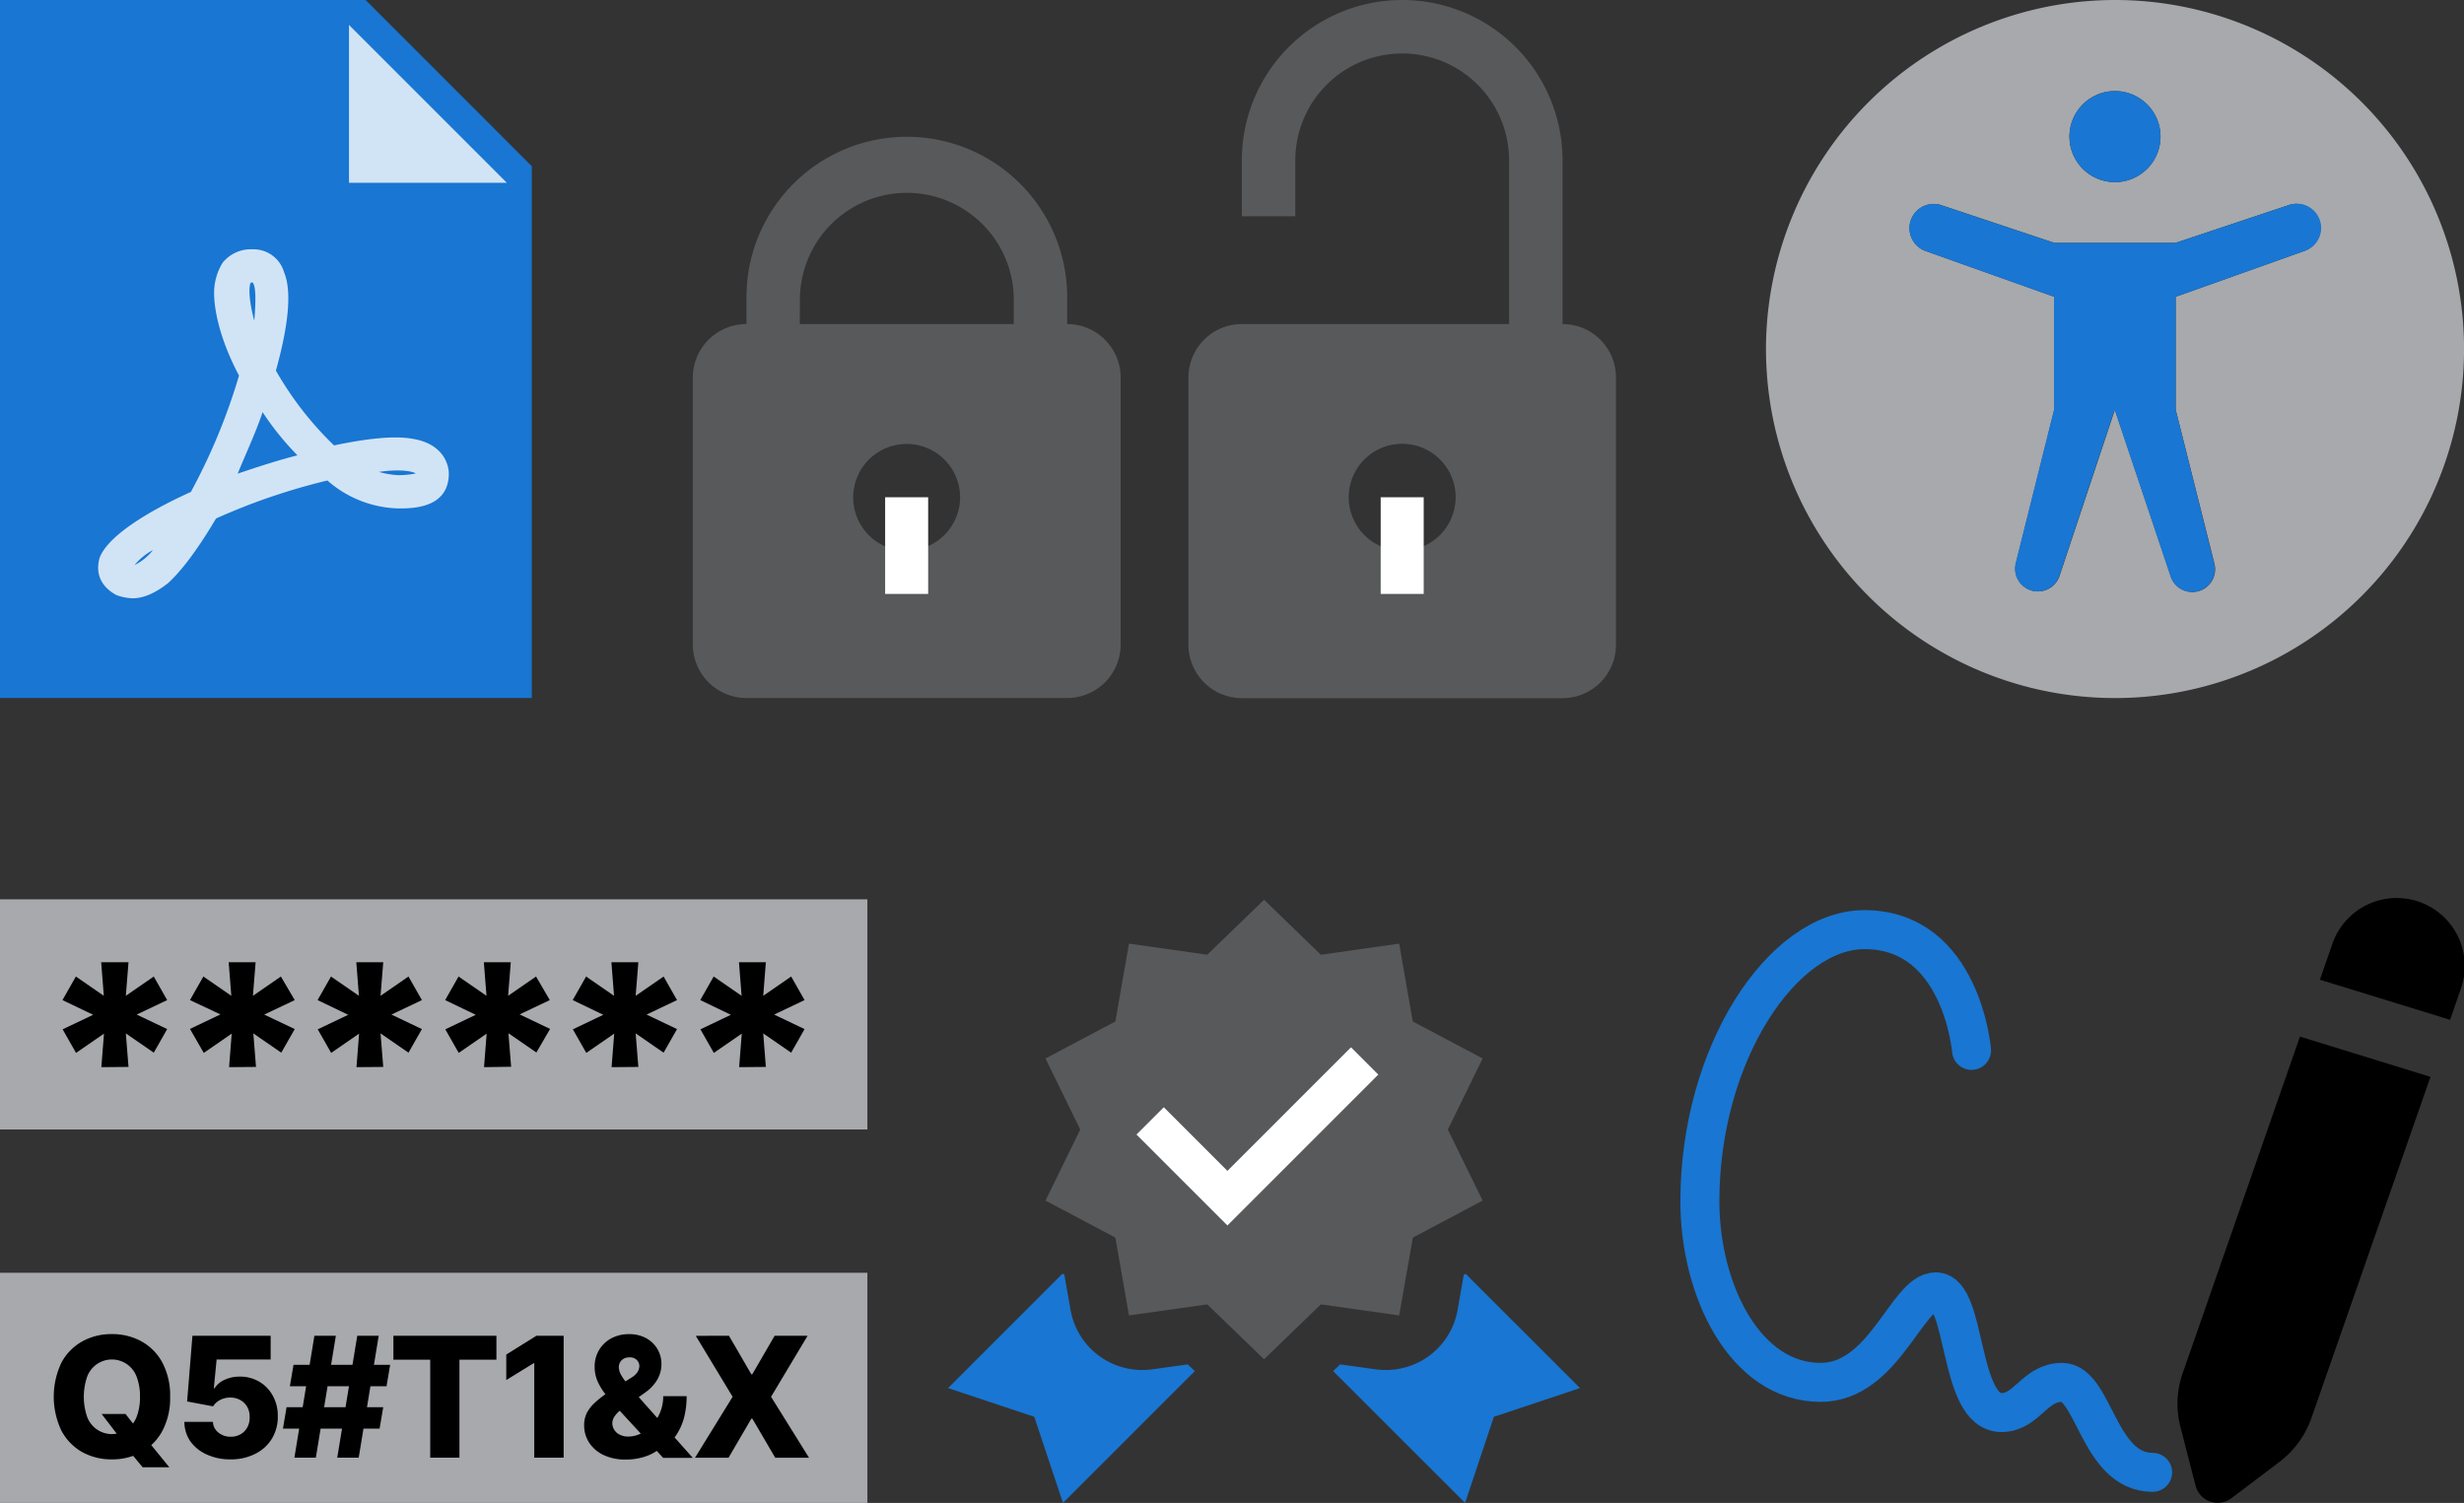 <svg xmlns="http://www.w3.org/2000/svg" xmlns:xlink="http://www.w3.org/1999/xlink" width="441" height="269" viewBox="0 0 441 269"><rect x="0" y="0" width="441" height="269" fill="#333333" stroke="none"/><defs><style>.a,.f,.h{fill:none;}.b{clip-path:url(#a);}.c{fill:#1976d2;}.d,.e{fill:#fff;}.d{opacity:0.8;}.f{stroke:#1976d2;stroke-linecap:round;stroke-linejoin:round;stroke-width:6.98px;}.g{fill:#58595b;}.h{stroke:#fff;stroke-width:6.91px;}.i{fill:#a7a9ac;}</style><clipPath id="a"><rect class="a" width="95.18" height="124.93"/></clipPath></defs><g class="b"><polygon class="c" points="95.18 124.93 0 124.93 0 0 65.44 0 95.18 29.75 95.18 124.93"/></g><polygon class="d" points="90.72 32.72 62.46 32.72 62.46 4.46 90.72 32.72"/><path class="d" d="M23.8,107.08a9,9,0,0,1-3-.59c-3.27-1.79-3.57-4.46-3-6.55,1.19-3.57,7.73-8,16.36-11.89a107.09,107.09,0,0,0,8.62-20.83c-3-5.65-4.46-11-4.46-14.87A10.27,10.27,0,0,1,39.86,47a6.52,6.52,0,0,1,5.35-2.38,5.7,5.7,0,0,1,5.65,4.16c1.49,3.57.6,10.12-1.48,17.55A59.27,59.27,0,0,0,59.79,79.72c5.65-1.19,10.71-1.79,14-1.19,5.65.89,6.54,4.76,6.54,6.24C80.31,91,73.77,91,71.39,91A19.93,19.93,0,0,1,58.6,86,112.53,112.53,0,0,0,38.67,92.8c-3,5.06-6,9.23-8.63,11.6-2.67,2.09-4.76,2.68-6.24,2.68Zm3.57-8.62a10.56,10.56,0,0,0-3.28,2.67,9.33,9.33,0,0,0,3.28-2.67Zm40.45-14a15.31,15.31,0,0,0,3.57.59,17.12,17.12,0,0,0,3-.3c-.29-.29-2.38-.89-6.54-.29ZM47,73.77c-1.19,3.57-3,7.43-4.46,11,3.56-1.19,7.13-2.38,10.7-3.27A50.8,50.8,0,0,1,47,73.77Zm-1.79-23.2h-.3c-.29.29-.59,2.38.6,6.84.3-3.57.3-6.25-.3-6.84Z"/><rect class="e" x="45.81" y="175.92" width="6.29" height="13.07"/><path class="f" d="M352.86,188s-1.77-21.61-19.16-21.61c-14.71,0-29.46,22.24-29.46,48.62,0,15.91,8.08,32.41,21.61,32.41,11.35,0,15.44-16.2,20.61-16.2,5.6,0,4,21.6,11.76,21.6,4.58,0,5.89-5.4,10.84-5.4,5.72,0,6.5,16.1,16.21,16.1"/><path d="M438.52,182.53l1.83-5.32a12.18,12.18,0,1,0-23-8l-2.14,6.14Zm-26.88,3-21,60.28a16.61,16.61,0,0,0-.38,9.62l2.7,10.49a4.09,4.09,0,0,0,6.41,2.24l8.64-6.54a16.79,16.79,0,0,0,5.67-7.79L435,192.74Z"/><path class="c" d="M212.58,244.2l-6.31.88a14.14,14.14,0,0,1-1.82.12,13,13,0,0,1-12.85-10.78l-1.11-6.29-.34-.16-20.47,20.47,15.43,5.14L190.25,269l23.6-23.6ZM262.33,228l-.35.16-1.1,6.27A13,13,0,0,1,248,245.2a14.17,14.17,0,0,1-1.83-.12l-6.31-.88-1.26,1.2L262.22,269l5.15-15.42,15.42-5.14Z"/><polygon class="g" points="226.24 161.04 216.07 170.88 202.06 168.89 199.63 182.82 187.12 189.45 193.34 202.17 187.12 214.88 199.63 221.51 202.06 235.44 216.07 233.46 226.24 243.29 236.4 233.46 250.42 235.44 252.87 221.51 265.36 214.88 259.13 202.17 265.36 189.45 252.85 182.82 250.42 168.89 236.4 170.88 226.24 161.04"/><path class="h" d="M244.24,189.89l-24.56,24.56-13.83-13.83"/><path class="g" d="M191,58V53.18a28.7,28.7,0,1,0-57.4,0V58A9.59,9.59,0,0,0,124,67.53v47.83a9.59,9.59,0,0,0,9.56,9.57H191a9.57,9.57,0,0,0,9.57-9.57V67.53A9.57,9.57,0,0,0,191,58Zm-47.83-4.78a19.14,19.14,0,0,1,38.27,0V58H143.14Zm19.13,45.38A9.57,9.57,0,1,1,171.84,89,9.59,9.59,0,0,1,162.27,98.56Z"/><rect class="e" x="158.42" y="89" width="7.7" height="17.3"/><path class="g" d="M279.66,58V28.7a28.7,28.7,0,0,0-57.4,0v10h9.57V28.7a19.13,19.13,0,1,1,38.26,0V58H222.26a9.58,9.58,0,0,0-9.56,9.56v47.83a9.59,9.59,0,0,0,9.56,9.57h57.4a9.56,9.56,0,0,0,9.56-9.57V67.53A9.55,9.55,0,0,0,279.66,58ZM251,98.57A9.57,9.57,0,1,1,260.53,89,9.59,9.59,0,0,1,251,98.57Z"/><rect class="e" x="247.11" y="89" width="7.7" height="17.3"/><rect class="i" y="160.96" width="155.24" height="41.2"/><rect class="i" y="227.8" width="155.24" height="41.2"/><path d="M18.14,191l.47-6-5,3.45-2.4-4.22,5.46-2.6L11.18,179l2.4-4.22,5,3.45-.47-6H23l-.48,6,5-3.45,2.4,4.22-5.46,2.59,5.46,2.6-2.4,4.22-5-3.45.48,6Z"/><path d="M41,191l.47-6-5,3.45L34,184.16l5.45-2.6L34,179l2.4-4.22,5,3.45-.47-6h4.82l-.48,6,5-3.45L52.75,179l-5.46,2.59,5.46,2.6-2.41,4.22-5-3.45.48,6Z"/><path d="M63.8,191l.47-6-5,3.45-2.4-4.22,5.45-2.6L56.84,179l2.4-4.22,5,3.45-.47-6h4.82l-.48,6,5-3.45,2.4,4.22-5.45,2.59,5.45,2.6-2.4,4.22-5-3.45.48,6Z"/><path d="M86.63,191l.47-6-5,3.45-2.4-4.22,5.45-2.6L79.67,179l2.4-4.22,5,3.45-.47-6h4.82l-.48,6,5-3.45L98.4,179,93,181.56l5.45,2.6L96,188.38l-5-3.45.48,6Z"/><path d="M109.46,191l.47-6-5,3.45-2.4-4.22,5.45-2.6L102.5,179l2.4-4.22,5,3.45-.47-6h4.82l-.48,6,5-3.45,2.4,4.22-5.45,2.59,5.45,2.6-2.4,4.22-5-3.45.48,6Z"/><path d="M132.29,191l.47-6-5,3.45-2.4-4.22,5.45-2.6L125.33,179l2.4-4.22,5,3.45-.47-6h4.81l-.47,6,5-3.45,2.4,4.22-5.45,2.59,5.45,2.6-2.4,4.22-5-3.45.47,6Z"/><path d="M30.45,250a12.47,12.47,0,0,1-1.39,6.1,9.47,9.47,0,0,1-3.74,3.81A10.88,10.88,0,0,1,20,261.2a10.76,10.76,0,0,1-5.3-1.31A9.57,9.57,0,0,1,11,256.08a14.17,14.17,0,0,1,0-12.2,9.48,9.48,0,0,1,3.73-3.8,10.75,10.75,0,0,1,5.3-1.3,10.77,10.77,0,0,1,5.29,1.3,9.5,9.5,0,0,1,3.74,3.8A12.51,12.51,0,0,1,30.45,250Zm-5.4,0a9.54,9.54,0,0,0-.6-3.6,4.72,4.72,0,0,0-8.85,0,11.1,11.1,0,0,0,0,7.2,4.72,4.72,0,0,0,8.85,0A9.54,9.54,0,0,0,25.05,250Zm-6.86,3.07h4.27l1.81,2.31,2.37,2.73,3.66,4.5H25.52L23,259.55l-1.52-2.18Z"/><path d="M41.25,261.2a9.89,9.89,0,0,1-4.24-.87A7.16,7.16,0,0,1,34.09,258,6.15,6.15,0,0,1,33,254.49h5.11a2.53,2.53,0,0,0,1,1.93,3.38,3.38,0,0,0,2.18.73,3.48,3.48,0,0,0,1.76-.44,3.18,3.18,0,0,0,1.21-1.23,3.64,3.64,0,0,0,.42-1.83,3.55,3.55,0,0,0-.43-1.84A3.25,3.25,0,0,0,43,250.58a3.59,3.59,0,0,0-1.78-.44,3.82,3.82,0,0,0-1.79.41,3.17,3.17,0,0,0-1.29,1.16l-4.65-.87.95-11.76h14v4.25H38.77l-.5,5.15h.13a4,4,0,0,1,1.75-1.5,6.29,6.29,0,0,1,2.76-.59,6.74,6.74,0,0,1,3.5.91,6.59,6.59,0,0,1,2.42,2.52,7.4,7.4,0,0,1,.89,3.68,7.48,7.48,0,0,1-1.06,4,7.29,7.29,0,0,1-3,2.72A9.51,9.51,0,0,1,41.25,261.2Z"/><path d="M50.64,255.7l.65-3.84h17.3l-.65,3.84Zm1.24-7.59.65-3.83h17.3l-.65,3.83Zm.81,12.79,3.58-21.82h3.84L56.53,260.9Zm7.67,0,3.58-21.82h3.84L64.2,260.9Z"/><path d="M70.41,243.36v-4.28H88.85v4.28H82.23V260.9H77V243.36Z"/><path d="M100.88,239.08V260.9H95.62V244h-.13l-4.88,3v-4.56L96,239.08Z"/><path d="M112,261.23a8.9,8.9,0,0,1-4-.82,6.25,6.25,0,0,1-2.56-2.21,5.58,5.58,0,0,1-.89-3.1,4.78,4.78,0,0,1,.49-2.22,6.53,6.53,0,0,1,1.38-1.78,17.21,17.21,0,0,1,2-1.6l4.58-2.93a3.35,3.35,0,0,0,1.1-1,2.12,2.12,0,0,0,.33-1.09,1.55,1.55,0,0,0-.46-1.07,1.69,1.69,0,0,0-1.33-.46,1.9,1.9,0,0,0-1,.23,1.71,1.71,0,0,0-.65.63,1.76,1.76,0,0,0-.23.89,2.82,2.82,0,0,0,.37,1.33,9.37,9.37,0,0,0,1,1.45l1.41,1.7,10.45,11.75h-5.3l-8.75-9.49c-.49-.56-1-1.18-1.56-1.87a11.06,11.06,0,0,1-1.39-2.26,6.47,6.47,0,0,1-.56-2.68,5.76,5.76,0,0,1,.76-2.95,5.69,5.69,0,0,1,2.16-2.11,6.53,6.53,0,0,1,3.24-.78,6.14,6.14,0,0,1,3.09.74,5.24,5.24,0,0,1,2,1.95,5.16,5.16,0,0,1,.7,2.66,5.42,5.42,0,0,1-.76,2.82,7.39,7.39,0,0,1-2.14,2.27l-4.48,3.21A4.49,4.49,0,0,0,110,253.5a2.18,2.18,0,0,0-.41,1.26A2.27,2.27,0,0,0,110,256a2.32,2.32,0,0,0,1,.82,3.32,3.32,0,0,0,1.45.3,5.16,5.16,0,0,0,2.22-.53,6.82,6.82,0,0,0,2-1.49,7.63,7.63,0,0,0,1.47-2.29,7.52,7.52,0,0,0,.56-2.92h4.19a15.48,15.48,0,0,1-.41,3.64,10.53,10.53,0,0,1-1.24,3,7.81,7.81,0,0,1-2,2.2l-.75.4c-.24.13-.49.26-.74.41a8.34,8.34,0,0,1-2.73,1.29A10.69,10.69,0,0,1,112,261.23Z"/><path d="M130.47,239.08l4,6.89h.17l4-6.89h5.9L138,250l6.8,10.91h-6.05l-4.1-7h-.17l-4.09,7h-6L131.12,250l-6.59-10.91Z"/><path class="i" d="M378.53,0a62.47,62.47,0,1,1-62.46,62.47A62.54,62.54,0,0,1,378.53,0Zm34,44.88a4.34,4.34,0,0,0-2.83-8.2L389.4,43.46H367.67l-20.33-6.78a4.34,4.34,0,0,0-2.82,8.2l23.15,8.24V73.33l-6.88,27.54a4.07,4.07,0,0,0,7.8,2.28l9.93-29.82,10,29.82a4.07,4.07,0,0,0,7.81-2.28L389.4,73.33V53.12ZM386.68,24.45a8.15,8.15,0,1,0-8.15,8.15A8.15,8.15,0,0,0,386.68,24.45Z"/><path class="c" d="M415.21,39.43a4.32,4.32,0,0,1-2.66,5.45L389.4,53.12V73.33l6.88,27.54a4.07,4.07,0,0,1-7.81,2.28l-10-29.82-9.93,29.82a4.07,4.07,0,0,1-7.8-2.28l6.88-27.54V53.12l-23.15-8.24a4.34,4.34,0,0,1,2.82-8.2l20.33,6.78H389.4l20.32-6.78A4.35,4.35,0,0,1,415.21,39.43Z"/><path class="c" d="M378.53,16.3a8.15,8.15,0,1,1-8.14,8.15A8.15,8.15,0,0,1,378.53,16.3Z"/></svg>